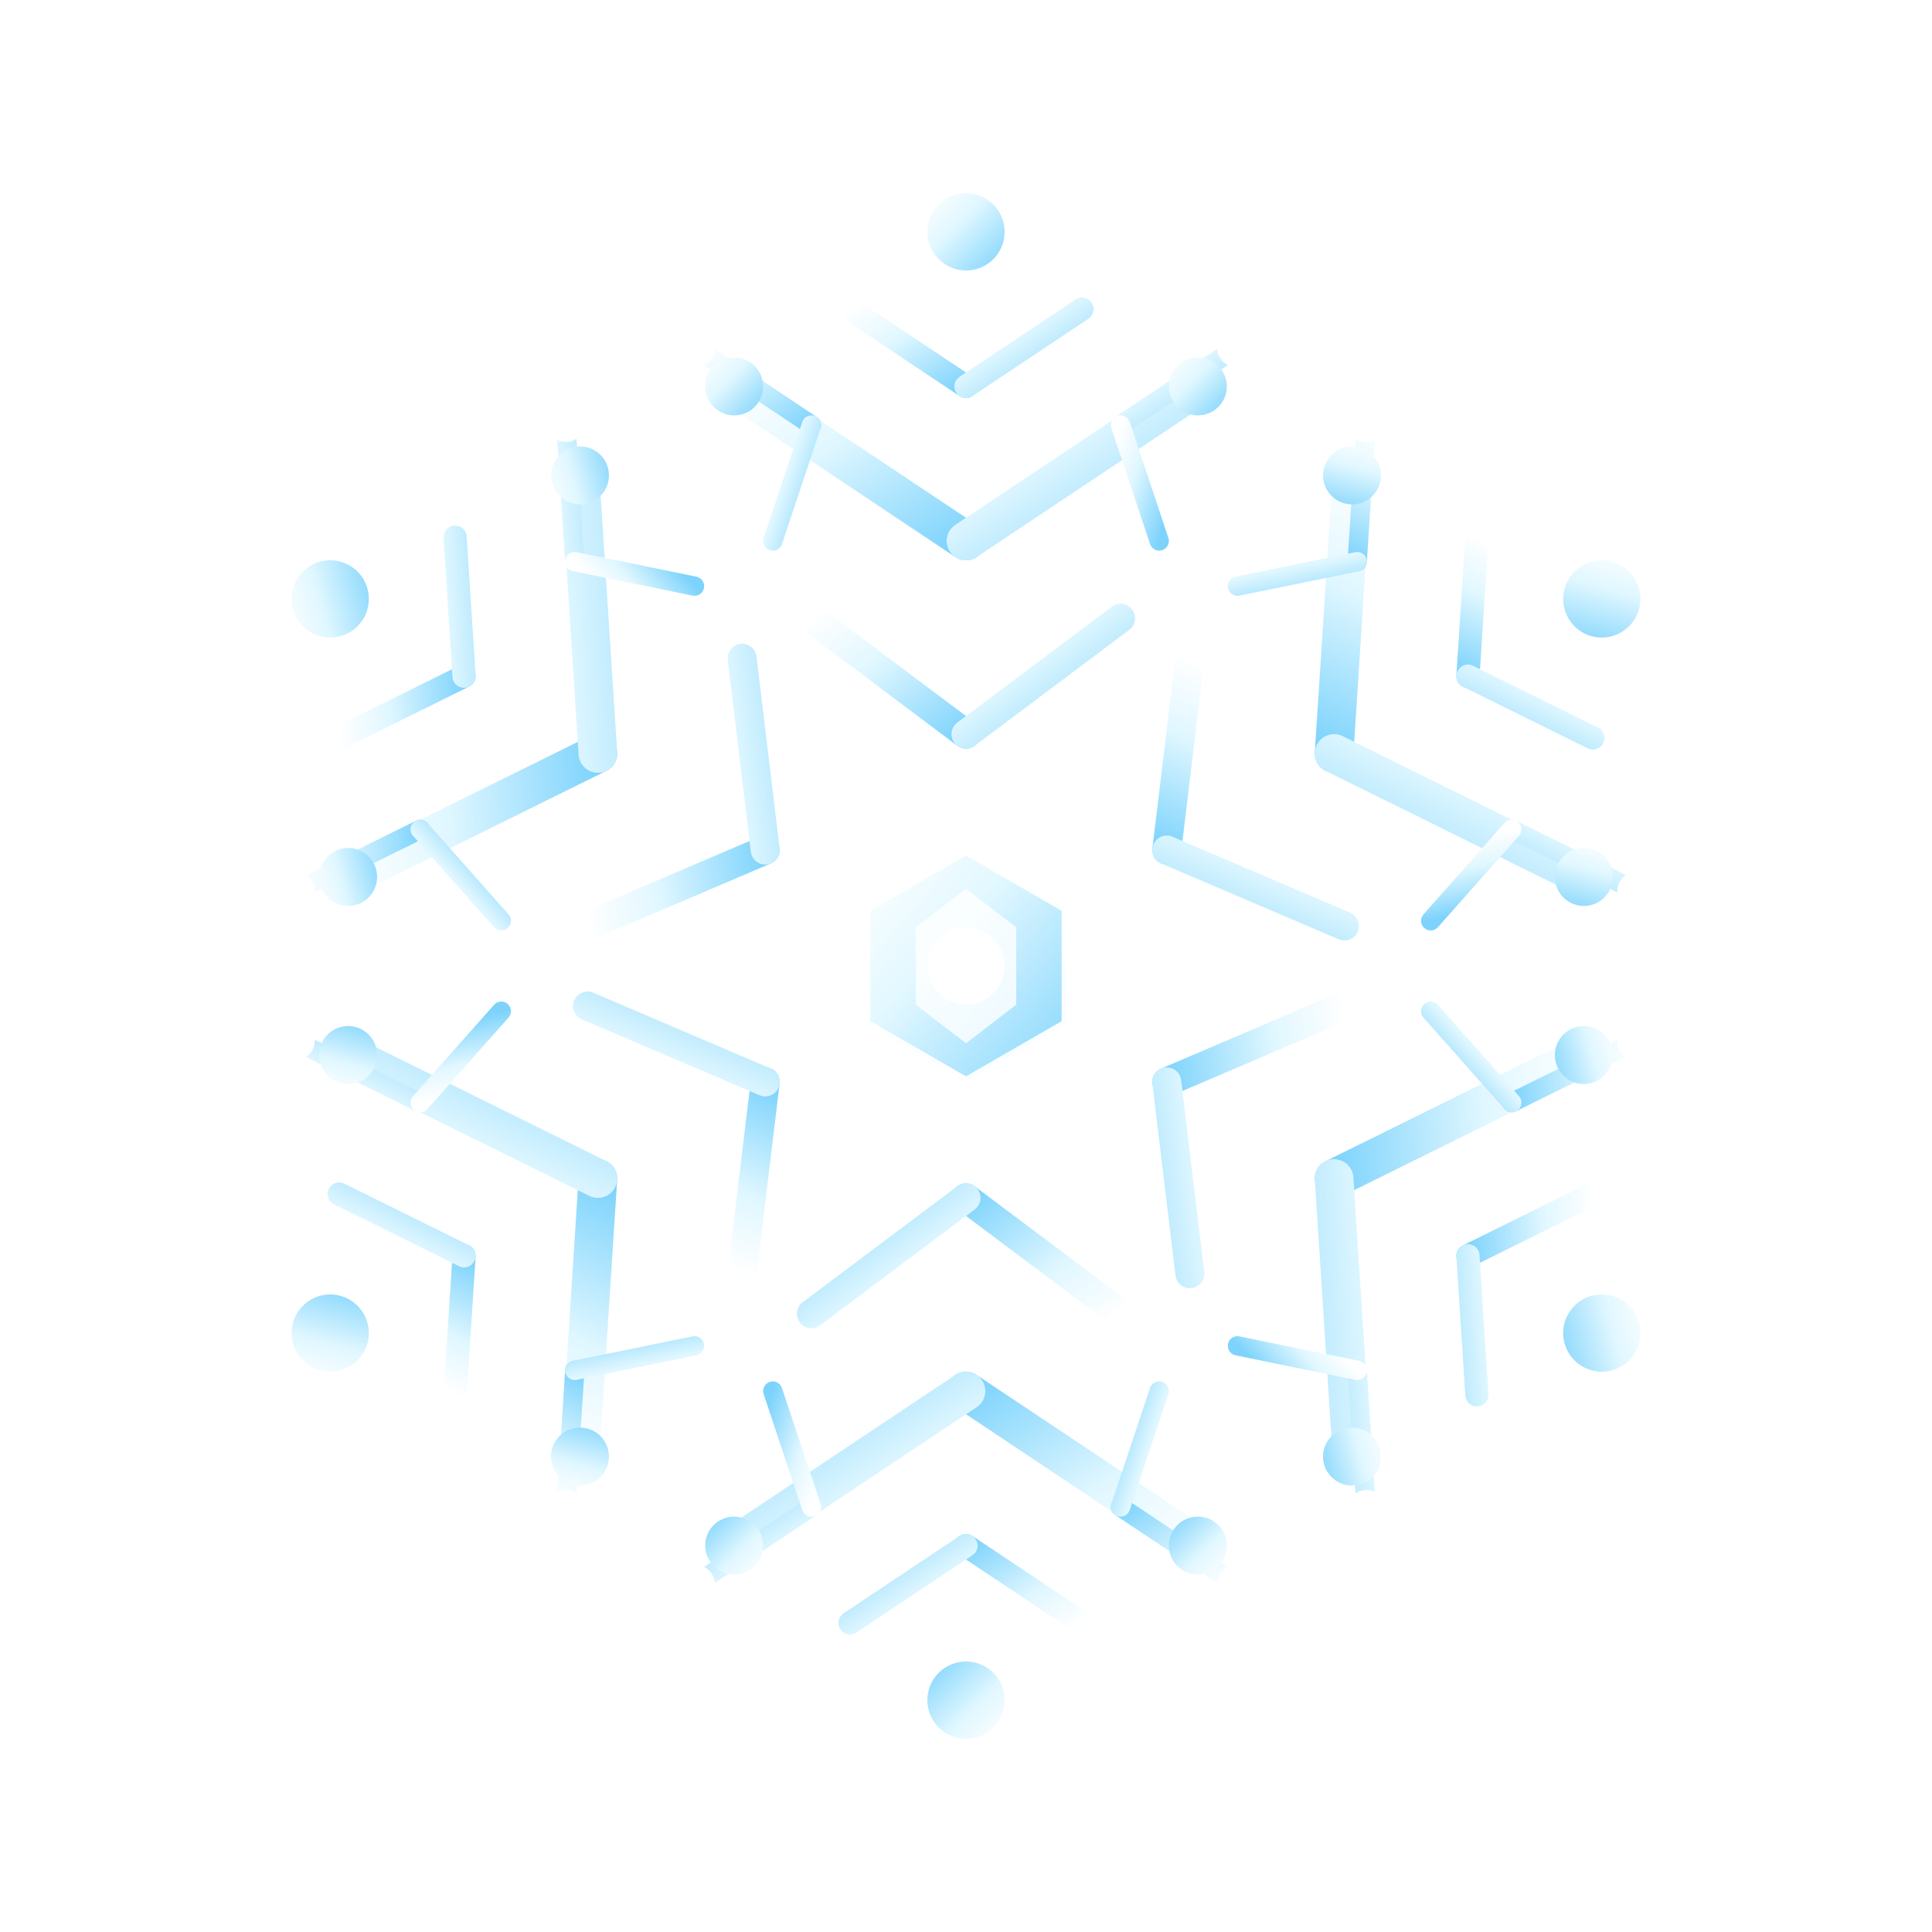 <svg xmlns="http://www.w3.org/2000/svg" viewBox="0 0 100 100" fill="none">
  <defs>
    <!-- Main gradient for the snowflake -->
    <linearGradient id="snowGradient" x1="0%" y1="0%" x2="100%" y2="100%">
      <stop offset="0%" style="stop-color:#ffffff;stop-opacity:1" />
      <stop offset="40%" style="stop-color:#e0f7ff;stop-opacity:1" />
      <stop offset="100%" style="stop-color:#7dd3fc;stop-opacity:1" />
    </linearGradient>
    
    <!-- Subtle shimmer gradient -->
    <linearGradient id="shimmer" x1="0%" y1="0%" x2="100%" y2="0%">
      <stop offset="0%" style="stop-color:#ffffff;stop-opacity:0.3" />
      <stop offset="50%" style="stop-color:#ffffff;stop-opacity:0.8" />
      <stop offset="100%" style="stop-color:#ffffff;stop-opacity:0.3" />
    </linearGradient>
    
    <!-- Soft glow filter -->
    <filter id="glow" x="-50%" y="-50%" width="200%" height="200%">
      <feGaussianBlur stdDeviation="1" result="coloredBlur"/>
      <feMerge>
        <feMergeNode in="coloredBlur"/>
        <feMergeNode in="SourceGraphic"/>
      </feMerge>
    </filter>
    
    <!-- Outer glow -->
    <filter id="outerGlow" x="-100%" y="-100%" width="300%" height="300%">
      <feGaussianBlur stdDeviation="2" result="blur"/>
      <feFlood flood-color="#bae6fd" flood-opacity="0.5"/>
      <feComposite in2="blur" operator="in"/>
      <feMerge>
        <feMergeNode/>
        <feMergeNode in="SourceGraphic"/>
      </feMerge>
    </filter>
    
    <!-- Define a single arm with dendritic branches (to be rotated 6 times) -->
    <g id="snowflakeArm">
      <!-- Main arm shaft -->
      <line x1="50" y1="50" x2="50" y2="12" stroke="url(#snowGradient)" stroke-width="2.5" stroke-linecap="round"/>
      
      <!-- Primary branches (larger, closer to center) -->
      <line x1="50" y1="28" x2="38" y2="20" stroke="url(#snowGradient)" stroke-width="2" stroke-linecap="round"/>
      <line x1="50" y1="28" x2="62" y2="20" stroke="url(#snowGradient)" stroke-width="2" stroke-linecap="round"/>
      
      <!-- Secondary branches (medium, middle of arm) -->
      <line x1="50" y1="38" x2="42" y2="32" stroke="url(#snowGradient)" stroke-width="1.5" stroke-linecap="round"/>
      <line x1="50" y1="38" x2="58" y2="32" stroke="url(#snowGradient)" stroke-width="1.5" stroke-linecap="round"/>
      
      <!-- Tertiary branches (small, near tip) -->
      <line x1="50" y1="20" x2="44" y2="16" stroke="url(#snowGradient)" stroke-width="1.2" stroke-linecap="round"/>
      <line x1="50" y1="20" x2="56" y2="16" stroke="url(#snowGradient)" stroke-width="1.2" stroke-linecap="round"/>
      
      <!-- Sub-branches on primary branches -->
      <line x1="42" y1="22" x2="36" y2="18" stroke="url(#snowGradient)" stroke-width="1" stroke-linecap="round"/>
      <line x1="42" y1="22" x2="40" y2="28" stroke="url(#snowGradient)" stroke-width="1" stroke-linecap="round"/>
      <line x1="58" y1="22" x2="64" y2="18" stroke="url(#snowGradient)" stroke-width="1" stroke-linecap="round"/>
      <line x1="58" y1="22" x2="60" y2="28" stroke="url(#snowGradient)" stroke-width="1" stroke-linecap="round"/>
      
      <!-- Tiny crystal details at tips -->
      <circle cx="50" cy="12" r="2" fill="url(#snowGradient)"/>
      <circle cx="38" cy="20" r="1.5" fill="url(#snowGradient)"/>
      <circle cx="62" cy="20" r="1.5" fill="url(#snowGradient)"/>
      <circle cx="36" cy="18" r="1" fill="#ffffff"/>
      <circle cx="64" cy="18" r="1" fill="#ffffff"/>
    </g>
  </defs>
  
  <g filter="url(#outerGlow)">
    <!-- 6-fold symmetric snowflake (rotate arm 6 times at 60° intervals) -->
    <use href="#snowflakeArm" transform="rotate(0, 50, 50)"/>
    <use href="#snowflakeArm" transform="rotate(60, 50, 50)"/>
    <use href="#snowflakeArm" transform="rotate(120, 50, 50)"/>
    <use href="#snowflakeArm" transform="rotate(180, 50, 50)"/>
    <use href="#snowflakeArm" transform="rotate(240, 50, 50)"/>
    <use href="#snowflakeArm" transform="rotate(300, 50, 50)"/>
    
    <!-- Center hexagonal crystal -->
    <polygon 
      points="50,44 55.2,47 55.2,53 50,56 44.8,53 44.8,47" 
      fill="url(#snowGradient)" 
      stroke="#ffffff" 
      stroke-width="0.5"
      opacity="0.95"
    />
    
    <!-- Inner hexagon highlight -->
    <polygon 
      points="50,46 52.6,48 52.6,52 50,54 47.4,52 47.4,48" 
      fill="#ffffff" 
      opacity="0.8"
    />
    
    <!-- Center sparkle -->
    <circle cx="50" cy="50" r="2" fill="#ffffff"/>
  </g>
</svg>
